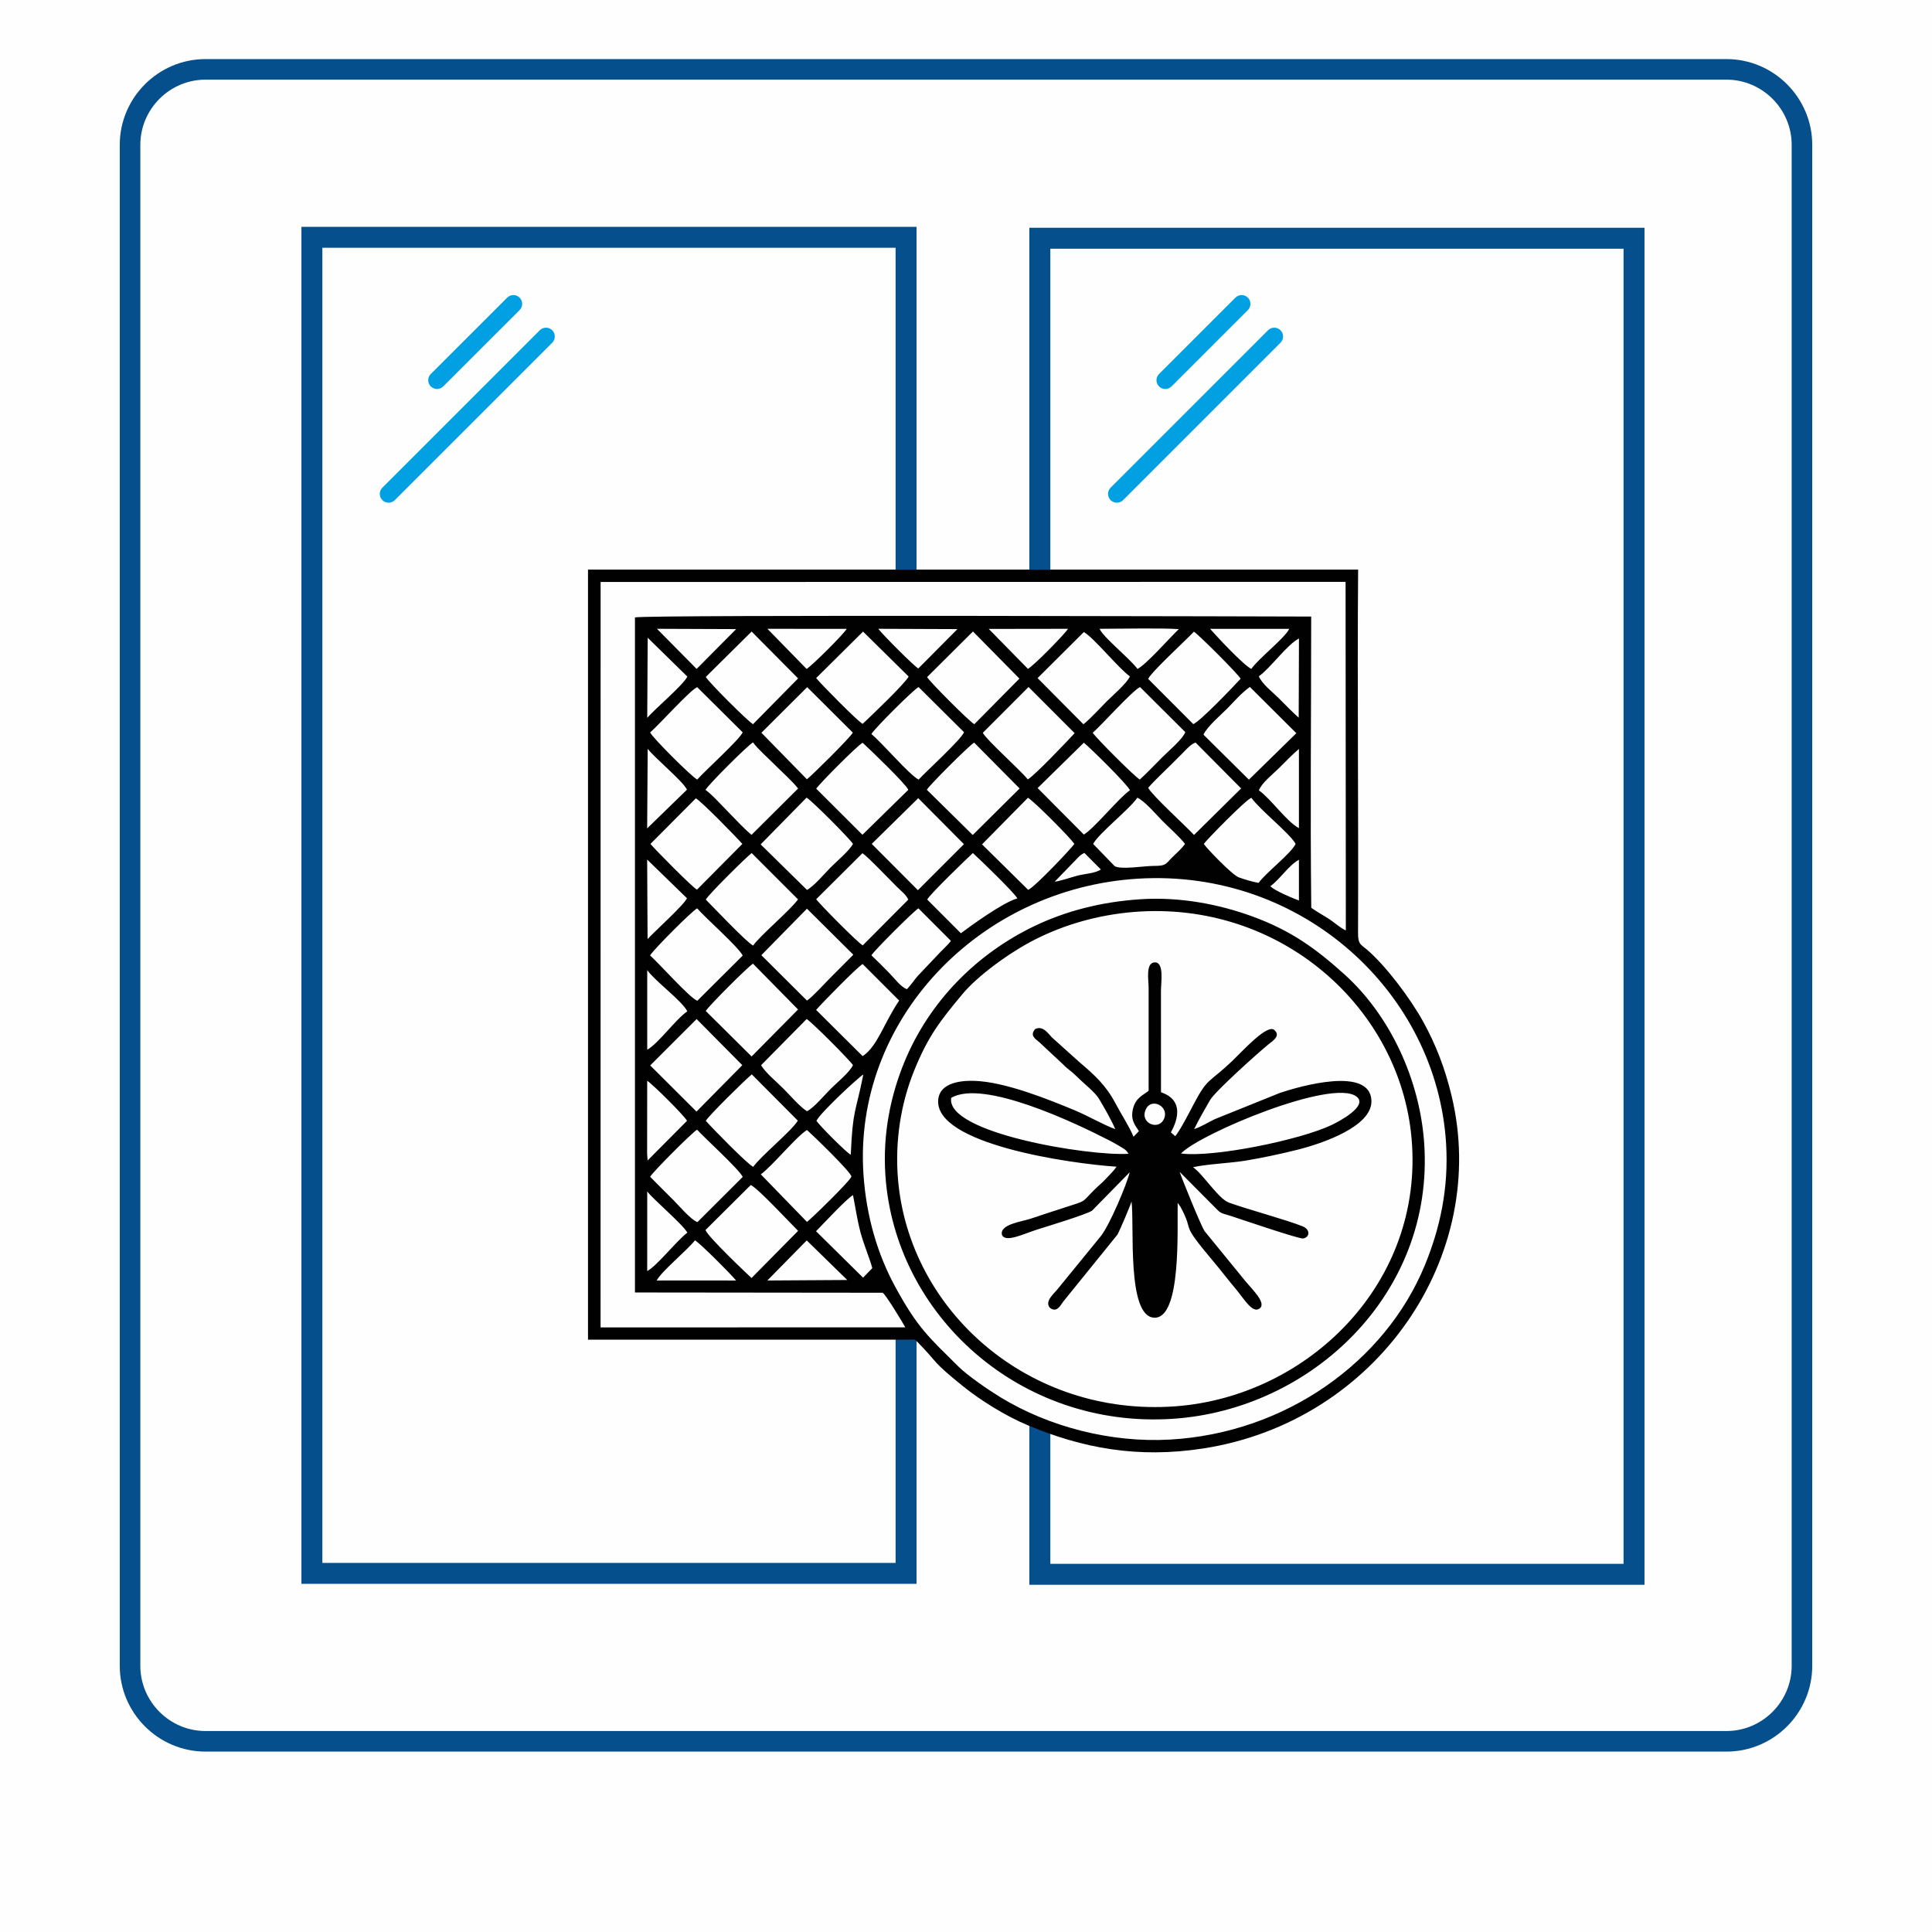 <?xml version="1.0" encoding="UTF-8"?>
<!DOCTYPE svg PUBLIC "-//W3C//DTD SVG 1.1//EN" "http://www.w3.org/Graphics/SVG/1.1/DTD/svg11.dtd">
<!-- Creator: CorelDRAW X7 -->
<svg xmlns="http://www.w3.org/2000/svg" xml:space="preserve" width="166.793mm" height="166.793mm" version="1.1" style="shape-rendering:geometricPrecision; text-rendering:geometricPrecision; image-rendering:optimizeQuality; fill-rule:evenodd; clip-rule:evenodd"
viewBox="0 0 50623 50623"
 xmlns:xlink="http://www.w3.org/1999/xlink">
 <defs>
  <style type="text/css">
   <![CDATA[
    .fil0 {fill:#FEFEFE}
    .fil2 {fill:#00A0E3}
    .fil3 {fill:#010101}
    .fil1 {fill:#044F8C}
   ]]>
  </style>
 </defs>
 <g id="Слой_x0020_1">
  <rect class="fil0" width="50623" height="50623"/>
  <path class="fil1" d="M5385 1548l39854 0c1235,0 2246,1011 2246,2247l0 39854c0,1236 -1011,2247 -2246,2247l-39854 0c-1236,0 -2247,-1011 -2247,-2247l0 -39854c0,-1236 1011,-2247 2247,-2247zm0 539c-939,0 -1708,770 -1708,1708l0 39854c0,938 769,1708 1708,1708l39854 0c938,0 1707,-770 1707,-1708l0 -39854c0,-938 -769,-1708 -1707,-1708l-39854 0z"/>
  <path class="fil1" d="M7898 5944l16118 0 0 8981 -549 0 0 -8433 -15020 0 0 34460 15020 0 0 -5986 549 0 0 6534 -16118 0 0 -35556zm19074 24l16118 0 0 35557 -16118 0 0 -4253 549 0 0 3704 15020 0 0 -34459 -15020 0 0 8408 -549 0 0 -8957z"/>
  <path class="fil2" d="M11288 9799l2001 -2000c89,-90 236,-90 326,0l0 0c90,89 90,236 0,326l-2001 2000c-90,90 -236,90 -326,0l0 0c-90,-89 -90,-236 0,-326zm-1269 2979l4125 -4125c89,-89 236,-89 326,0l0 0c89,90 89,237 0,327l-4125 4124c-90,90 -237,90 -326,0l0 0c-90,-89 -90,-236 0,-326z"/>
  <path class="fil2" d="M30370 9799l2001 -2000c90,-90 236,-90 326,0l0 0c90,89 90,236 0,326l-2001 2001c-89,89 -236,89 -326,0l0 -1c-90,-89 -90,-236 0,-326zm-1269 2979l4125 -4125c90,-89 236,-89 326,0l0 1c90,89 90,236 0,326l-4125 4125c-90,89 -236,89 -326,0l0 -1c-90,-89 -90,-236 0,-326z"/>
  <path class="fil3" d="M21138 32502l1062 1037 -2094 13 1032 -1050zm8579 -8607c3822,-305 6970,2498 7270,5940 331,3802 -2731,6761 -6194,7014 -3833,281 -6971,-2501 -7263,-5946 -86,-1012 79,-1998 420,-2843 369,-914 686,-1312 1273,-2018 379,-456 1209,-1076 1900,-1426 747,-379 1628,-643 2594,-721zm776 5436c-150,303 -648,88 -464,-275 154,-307 627,-54 464,275zm-5569 -564c831,-493 3230,644 4153,1120 91,47 183,100 264,148 142,86 162,93 230,197 -1036,67 -4800,-545 -4647,-1465zm6021 1457c488,-515 3965,-1978 4599,-1491 317,244 -460,652 -645,741 -826,397 -3118,863 -3954,750zm-848 -1641c-8,6 -21,5 -24,18l-96 65c-137,93 -232,182 -281,353 -87,306 31,444 146,619l-140 147c-117,-277 -317,-578 -473,-873 -252,-477 -543,-739 -961,-1095l-709 -638c-107,-116 -241,-313 -437,-214 -144,170 2,251 117,349l618 577c108,117 226,184 339,298 187,189 499,431 597,597 119,199 347,591 428,800 -317,-115 -713,-350 -1067,-496 -695,-289 -1698,-687 -2456,-758 -489,-46 -1069,24 -1114,479 -115,1166 3450,1679 4673,1759 -80,119 -176,203 -277,314 -110,121 -190,175 -306,292 -355,354 -180,269 -771,462 -307,101 -595,190 -902,296 -214,74 -823,144 -746,428 99,203 563,-31 918,-144 194,-62 1327,-405 1445,-499l982 -1002c-67,297 -537,1421 -774,1695l-1126 1380c-91,112 -329,305 -195,471 185,153 284,-65 357,-161l1421 -1756c68,-129 336,-760 366,-864 79,634 -130,2996 586,3044 730,49 608,-2355 623,-3009l73 103c397,734 -66,332 875,1447 203,240 364,458 553,680 239,281 462,691 652,533 189,-158 -258,-543 -471,-825l-975 -1194c-94,-133 -606,-1402 -655,-1555l933 939c162,170 161,136 418,219 230,75 1790,608 1887,587 178,-37 191,-237 -22,-321 -435,-173 -1430,-440 -1925,-619 -278,-101 -680,-750 -941,-928 370,-83 981,-105 1398,-175 455,-78 879,-168 1326,-279 679,-170 1969,-614 1951,-1285 -26,-919 -1897,-376 -2396,-208l-1707 688c-189,91 -359,201 -542,261 119,-246 273,-510 417,-761 133,-231 1269,-1248 1531,-1461 89,-73 333,-216 156,-371 -179,-183 -843,557 -1104,806 -612,582 -639,430 -995,1101 -103,195 -387,750 -502,872l-113 -101c16,-42 499,-797 -259,-1050l-1 -2655c0,-219 87,-742 -152,-749 -259,-7 -171,468 -171,674l0 2693zm-224 -5020c-1024,68 -1951,310 -2766,701 -1534,736 -2758,1989 -3404,3549 -367,889 -576,1893 -504,2977 245,3661 3514,6645 7518,6387 3648,-236 6865,-3277 6601,-7210 -113,-1678 -894,-3357 -2090,-4436 -750,-676 -1396,-1146 -2409,-1517 -883,-323 -1906,-520 -2946,-451zm-11663 8937c132,72 960,903 1077,1053l-274 -1 -1645 0 -160 1c105,-226 799,-793 1002,-1053zm3172 -239c191,-192 787,-840 968,-946 70,346 109,646 200,986 89,329 228,638 306,927l-241 250 -1233 -1217zm-2897 -31l1187 -1180c197,94 1022,986 1240,1201l-1220 1236c-151,-138 -1141,-1079 -1207,-1257zm-1527 1075l1 -2086c157,209 928,857 1051,1079 -284,216 -799,876 -1052,1007zm2977 -2534c303,-220 940,-1002 1210,-1162 134,116 1168,1115 1162,1218 -6,96 -1076,1132 -1162,1190l-1210 -1246zm2691 18c-283,-4047 3026,-7514 7195,-7766 4300,-260 7828,2986 8070,6942 72,1179 -164,2229 -554,3180 -1042,2543 -3657,4403 -6676,4575 -1557,89 -3184,-336 -4453,-1112 -310,-190 -853,-561 -1101,-807 -761,-758 -1057,-993 -1652,-2088 -461,-847 -753,-1832 -829,-2924zm-4361 -1189c216,236 1103,1040 1196,1238l-1187 1184c-173,-62 -480,-427 -628,-576 -212,-213 -408,-405 -611,-612 67,-125 1106,-1165 1230,-1234zm229 -232c78,-138 1039,-1085 1205,-1217l1206 1213c-172,280 -957,914 -1169,1210 -153,-70 -1093,-1034 -1242,-1206zm-1526 1040l-12 -180 2 -1910c152,99 971,912 1043,1050l-1033 1040zm5324 -151c-117,-58 -816,-761 -899,-889 98,-212 1114,-1152 1228,-1214 -200,1014 -276,881 -329,2103zm-2349 -2347l1193 -1209c137,81 1119,1065 1214,1209 -97,196 -413,450 -584,621 -163,162 -439,495 -621,586 -182,-111 -450,-424 -617,-591 -167,-168 -485,-431 -585,-616zm-2906 7l1216 -1215 1197 1208 -1200 1216 -1213 -1209zm2693 -2666l1181 1200 -1217 1231 -1201 -1191c54,-110 1113,-1170 1237,-1240zm-2771 2254l0 -2085c213,296 905,797 1050,1079 -312,215 -753,840 -1050,1006zm5644 168l-1219 -1211c159,-182 1072,-1119 1219,-1202l957 957c-413,611 -567,1200 -957,1456zm-1458 -1455l-1196 -1190 1195 -1218 1215 1206c-200,198 -388,389 -595,597 -169,169 -451,486 -619,605zm-2878 -2417c219,252 1099,1029 1193,1238l-1189 1184c-208,-83 -993,-971 -1237,-1188 72,-137 1101,-1169 1233,-1234zm5495 2120c-172,-72 -321,-284 -463,-427 -162,-164 -305,-311 -466,-462 65,-118 1112,-1163 1232,-1231l851 852c-51,77 -195,207 -289,307l-582 614c-87,100 -175,236 -283,347zm-6794 -1314l-11 -2085 1043 1014c-82,182 -841,861 -1032,1071zm5630 -2251c134,84 708,687 902,880 111,110 239,203 299,336l-1193 1199c-132,-70 -1142,-1094 -1220,-1209l1212 -1206zm-2864 2420c-173,-86 -1045,-1008 -1240,-1204 65,-130 1039,-1092 1201,-1220l1215 1214c-195,277 -1008,961 -1176,1210zm5443 -323l-882 -883c74,-144 1009,-1043 1196,-1218 175,156 1069,1020 1167,1188 -377,104 -1203,707 -1481,913zm8110 -1234c240,-167 480,-548 748,-691l0 1066c-64,-18 -657,-258 -748,-375zm-5102 -684c90,-92 103,-122 227,-187l433 434c-138,101 -430,113 -622,164 -131,34 -490,155 -587,155l549 -566zm3357 -422c76,-109 1091,-1150 1247,-1209 220,314 1012,935 1160,1209 -130,260 -759,735 -971,1020 -136,-19 -385,-95 -519,-144 -173,-62 -838,-757 -917,-876zm-2899 0c143,-274 937,-894 1159,-1211 188,81 507,457 658,609 174,175 457,425 590,602 -97,137 -222,237 -345,361 -162,163 -144,216 -473,215 -253,0 -876,106 -1028,3l-561 -579zm-2911 11l1202 -1220c142,71 1142,1077 1216,1209 -38,73 -1018,1116 -1209,1204l-1209 -1193zm-1672 -1210l1197 1205 -1206 1206 -1209 -1213 1218 -1198zm-4129 1211l1203 -1225c144,83 1135,1079 1216,1213 -99,181 -424,453 -588,618 -164,166 -433,489 -617,587l-1214 -1193zm-2888 -12l1189 -1194c130,60 1082,1034 1219,1194l-1188 1198c-121,-59 -1095,-1049 -1220,-1198zm15942 -1404c78,-201 380,-435 530,-585 178,-177 332,-340 520,-500l0 2075c-320,-167 -740,-774 -1050,-990zm-2900 -66c177,-206 405,-411 606,-613 109,-109 191,-190 299,-299 107,-108 199,-221 336,-275l1194 1203 -1234 1219c-228,-248 -1090,-1027 -1201,-1235zm-1686 -1182c167,133 1145,1095 1208,1245 -297,206 -936,1003 -1208,1161l-1211 -1218 1211 -1188zm-4114 1233c66,-120 1119,-1170 1240,-1236l1191 1202 -1228 1219 -1203 -1185zm-2899 -30c120,-163 1077,-1130 1217,-1202 186,170 1130,1075 1197,1233l-1202 1178 -1212 -1209zm-2900 33c64,-127 1116,-1179 1245,-1244 123,172 421,434 590,605 182,183 441,410 591,603l-1220 1214c-200,-165 -408,-394 -600,-589 -165,-166 -437,-470 -606,-589zm-1515 -1076c206,261 922,845 1029,1070l-1043 1015 14 -2085zm4179 -1616l1196 1191c-61,123 -1063,1115 -1203,1223l-1192 -1219 1199 -1195zm10384 1245c86,-200 453,-517 597,-660 181,-180 388,-426 618,-591l1218 1213 -1243 1217 -1190 -1179zm-2902 -50c257,-227 1026,-1091 1239,-1198l1186 1181c-62,178 -446,503 -597,653 -201,202 -391,403 -594,590 -130,-70 -1144,-1086 -1234,-1226zm-1682 -1199l1208 1209c-199,218 -1029,1090 -1227,1213 -201,-253 -1076,-1024 -1179,-1222l1198 -1200zm-4117 1233c67,-131 1110,-1173 1236,-1231l1191 1183c-79,195 -981,1016 -1190,1241 -244,-123 -947,-954 -1237,-1193zm-5798 -42c243,-210 1043,-1106 1233,-1187l1192 1184c-85,193 -979,998 -1191,1237 -140,-66 -1173,-1097 -1234,-1234zm15950 -1472c301,-211 742,-835 1051,-990l-7 2075c-186,-167 -347,-335 -531,-519 -148,-148 -435,-367 -513,-566zm-4586 -1159c271,155 898,940 1207,1162 -75,178 -458,506 -606,653 -190,191 -403,431 -611,602l-1202 -1210 1212 -1207zm-11428 149l1039 1018c-112,228 -834,830 -1051,1081l12 -2099zm13113 1078c102,-202 979,-1002 1200,-1237 144,99 1151,1102 1223,1233 -171,189 -1072,1132 -1241,1189l-1182 -1185zm-4590 -1242l1217 1235 -1182 1195c-145,-83 -1176,-1121 -1237,-1235l1202 -1195zm-2880 3l1194 1177c-81,174 -1013,1062 -1205,1241 -141,-77 -1079,-1030 -1218,-1200l1229 -1218zm-2920 -1l1218 1228 -1181 1199c-128,-66 -1182,-1120 -1237,-1238l1200 -1189zm4367 968c-132,-82 -932,-885 -1048,-1040l2074 8 -1026 1032zm-5808 11l-1039 -1051 2075 8 -1036 1043zm14535 -1c-187,-78 -920,-864 -1081,-1049l2074 0c-106,234 -800,772 -993,1049zm-2984 1c-184,-257 -909,-839 -992,-1051 563,-1 1669,-24 2075,9 -211,197 -869,946 -1083,1042zm-3897 -1048l2076 -3c-53,109 -905,977 -1049,1049l-1027 -1046zm-5799 -3l2076 2c-68,130 -907,964 -1049,1050l-1027 -1052zm-3471 17390l6490 7c66,19 573,858 594,907l-7985 1 1 -19532 19520 -3 7 9133c-151,-68 -273,-188 -426,-290 -144,-95 -331,-196 -480,-303 -29,-2483 -2,-5131 -2,-7631 -233,0 -17436,-54 -17719,23l0 17688zm-1230 1236l8393 0c187,0 152,-28 251,73 556,563 322,455 1197,1159 431,347 1083,760 1682,1011 1430,599 2875,874 4597,608 4572,-708 7516,-5065 6507,-9245 -177,-733 -413,-1340 -747,-1945 -330,-597 -973,-1459 -1478,-1888 -163,-138 -227,-131 -225,-441 14,-3160 -23,-6359 2,-9509l-20179 0 0 20177z"/>
 </g>
</svg>
